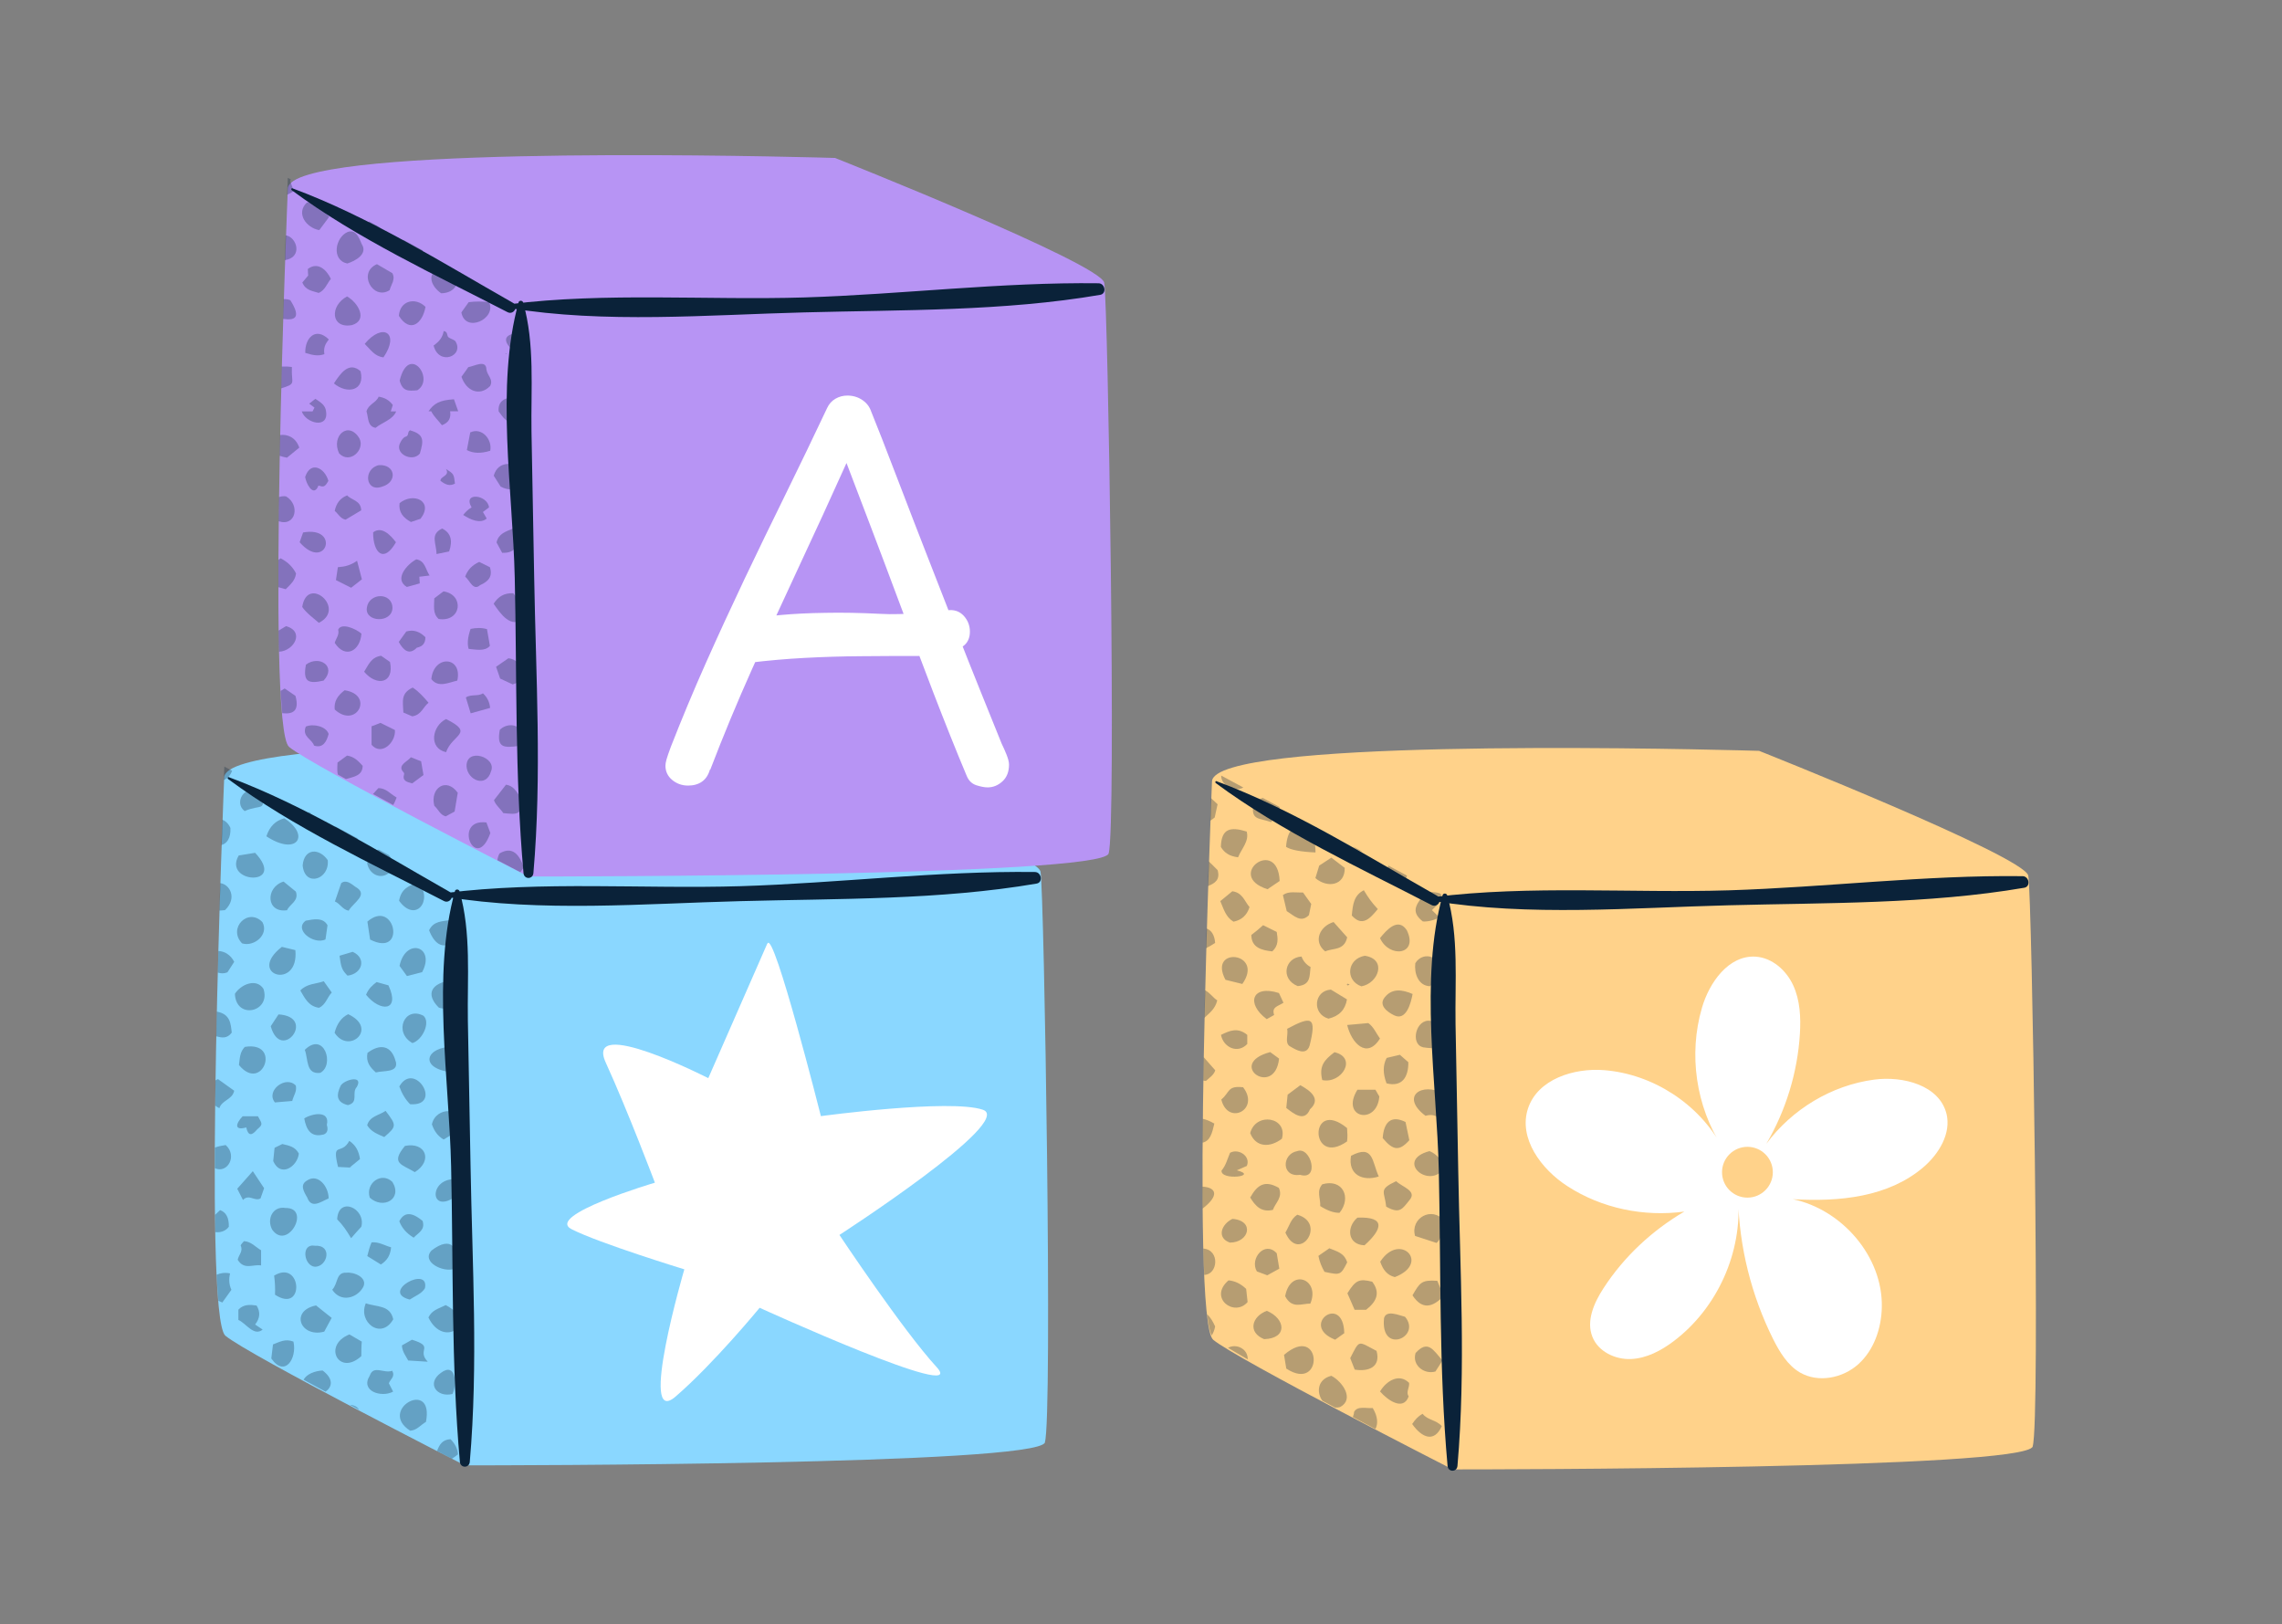 <svg width="170" height="121" viewBox="0 0 170 121" fill="none" xmlns="http://www.w3.org/2000/svg">
<rect x="0" y="0" width="170" height="121" fill="#808080" stroke="none"/>
<g clip-path="url(#clip0_7621_4604)">
<path d="M77.847 107.447C77.286 109.138 37.29 109.155 34.754 109.155H34.628C34.628 109.155 18.536 100.95 16.794 99.501C15.053 98.053 16.702 57.907 16.702 57.907C16.719 57.505 17.272 57.153 18.251 56.869C25.703 54.658 57.46 55.63 57.46 55.63C57.46 55.63 77.219 63.475 77.512 64.923C77.796 66.38 78.424 105.697 77.838 107.439L77.847 107.447Z" fill="#8AD7FF"/>
<g opacity="0.3">
<path d="M34.738 80.889C34.738 81.266 34.746 81.651 34.754 82.036C34.545 81.727 34.495 81.308 34.738 80.889ZM30.56 106.576C31.07 106.534 31.33 106.149 31.732 105.915C32.368 102.633 28.098 105.01 30.56 106.576ZM34.83 96.755C34.83 96.177 34.83 95.591 34.83 95.005C34.419 95.474 34.369 96.269 34.83 96.755ZM19.625 73.655C19.089 72.835 17.942 73.329 17.499 74.032C17.582 76 20.211 75.38 19.625 73.655ZM33.532 73.044C32.184 73.237 31.648 74.032 32.695 75.062C34.143 75.514 34.947 73.773 33.532 73.044ZM26.03 99.401C24.004 100.205 25.252 102.549 26.918 101.017C26.918 100.715 26.918 100.246 26.951 99.937C26.625 99.744 26.348 99.585 26.03 99.401ZM33.8 77.959C31.657 77.976 31.213 79.583 33.607 79.868C34.227 79.315 34.763 78.478 33.8 77.959ZM21.266 89.982C20.312 89.823 19.851 90.827 20.278 91.598C21.425 93.205 23.209 89.957 21.266 89.982ZM32.176 83.753C32.352 84.272 32.628 84.632 33.046 84.883C33.549 84.598 33.925 84.339 34.378 83.954C34.545 82.421 32.46 82.396 32.176 83.753ZM33.206 97.216C32.636 97.5 32.176 97.592 31.916 98.137C33.063 100.523 35.692 98.513 33.206 97.216ZM24.155 99.192C24.347 98.832 24.515 98.522 24.707 98.17C24.305 97.852 23.929 97.542 23.544 97.241C21.559 97.651 22.405 99.677 24.155 99.192ZM18.235 77.984C17.85 78.386 17.867 78.863 17.8 79.332C19.55 81.467 21.015 77.523 18.235 77.984ZM25.804 94.804C25.017 94.754 25.193 95.625 24.749 96.069C25.377 97.048 26.6 96.713 27.06 95.868C27.403 95.164 26.382 94.737 25.796 94.804H25.804ZM27.37 68.649C27.428 69.059 27.504 69.511 27.571 69.988C30.317 71.378 29.438 66.865 27.37 68.649ZM18.035 70.273C18.939 70.549 20.052 69.612 19.55 68.691C18.495 67.577 16.938 69.143 18.035 70.273ZM21.174 60.954C20.513 61.139 20.094 61.557 19.843 62.294C22.137 63.809 23.15 62.202 21.174 60.954ZM16.402 65.794C16.385 66.447 16.36 67.133 16.343 67.828C16.46 67.828 16.594 67.811 16.762 67.795C17.7 66.899 17.113 65.861 16.402 65.785V65.794ZM17.139 94.855C16.737 94.779 16.419 94.829 16.142 94.955C16.176 95.683 16.218 96.328 16.268 96.897C16.368 96.939 16.46 96.973 16.561 97.023C16.804 96.688 17.03 96.378 17.239 96.077C17.066 95.709 17.033 95.301 17.139 94.855ZM22.003 70.775C21.718 70.708 21.4 70.633 20.998 70.532C18.311 72.617 22.296 73.814 22.003 70.775ZM16.712 57.103C16.712 57.103 16.695 57.455 16.67 58.099C16.929 58.007 17.155 57.781 17.289 57.413L16.712 57.103ZM29.48 79.081C29.178 77.867 28.324 77.716 27.378 78.428C27.244 79.089 27.554 79.491 27.998 79.885C28.576 79.734 29.689 79.918 29.488 79.081H29.48ZM29.764 71.947C29.924 72.174 30.099 72.408 30.317 72.709C30.744 72.6 31.087 72.508 31.447 72.416C32.477 70.499 30.225 69.787 29.764 71.947ZM33.884 94.503C34.285 92.929 33.616 92.016 32.151 93.147C31.338 94.009 33.08 94.838 33.884 94.503ZM25.938 75.548C25.441 75.788 25.104 76.248 24.925 76.929C25.988 78.587 28.215 76.603 25.938 75.548ZM17.172 61.691C17.03 61.356 16.804 61.155 16.561 61.063C16.544 61.641 16.519 62.269 16.494 62.947C16.904 62.847 17.206 62.411 17.164 61.691H17.172ZM29.237 88.048C28.442 87.252 27.202 88.123 27.546 89.212C28.542 90.116 30.007 89.32 29.237 88.048ZM30.903 87.311C32.259 86.474 31.724 85.042 30.166 85.36C29.078 86.675 29.924 86.725 30.903 87.311ZM33.532 68.531C32.979 68.649 32.318 68.573 31.966 69.293C32.385 70.39 33.105 70.859 34.009 69.913C34.294 69.586 33.942 68.498 33.532 68.523V68.531ZM24.029 102.088C23.46 102.122 22.857 102.34 22.614 102.775C23.15 103.068 23.694 103.361 24.247 103.662C24.733 103.344 24.892 102.725 24.021 102.08L24.029 102.088ZM22.037 66.413C21.752 66.179 21.467 65.953 21.124 65.668C19.759 66.087 19.809 68.029 21.384 67.803C21.576 67.343 22.296 67.117 22.037 66.405V66.413ZM24.414 64.069C23.77 63.148 22.656 63.19 22.547 64.462C22.698 66.12 24.573 65.517 24.414 64.069ZM19.006 63.525C18.596 63.592 18.235 63.65 17.783 63.726C16.569 65.81 21.417 66.095 19.006 63.525ZM26.65 62.453L24.975 61.557C24.959 63.659 26.148 63.223 26.65 62.453ZM31.548 75.665C30.133 74.92 29.296 76.904 30.727 77.699C31.489 77.457 32.084 76.15 31.548 75.665ZM26.064 104.642C26.29 104.768 26.524 104.885 26.75 105.01C26.633 104.809 26.399 104.667 26.064 104.642ZM29.748 80.931C29.937 81.461 30.205 81.902 30.551 82.254C33.038 82.43 30.886 78.955 29.748 80.931ZM26.918 91.38C27.269 89.999 25.201 89.078 25.118 90.827C25.553 91.271 25.796 91.631 26.156 92.234C26.457 91.882 26.641 91.681 26.918 91.38ZM27.353 64.303C27.495 65.141 28.4 65.584 29.061 64.956C29.237 64.27 29.229 63.943 28.952 63.684L28.207 63.282C27.696 63.416 27.512 63.86 27.353 64.303ZM27.253 97.082C26.641 98.472 28.4 99.853 29.296 98.271C29.053 97.182 28.048 97.375 27.253 97.082ZM24.121 73.094C23.527 73.304 22.865 73.262 22.372 73.781C22.715 74.367 22.999 74.97 23.77 75.07C24.264 74.844 24.364 74.308 24.716 73.932C24.515 73.647 24.322 73.388 24.121 73.094ZM22.882 89.186C23.192 90.091 23.904 89.513 24.481 89.27C24.49 88.416 23.711 87.386 22.882 87.93C22.338 88.24 22.598 88.709 22.882 89.195V89.186ZM20.421 95.022C20.488 95.516 20.504 95.926 20.488 96.445C22.723 97.902 22.489 93.766 20.421 95.022ZM29.22 102.105C28.617 102.348 27.822 101.645 27.546 102.474C26.817 103.629 28.416 104.131 29.287 103.662C29.153 103.395 29.053 103.202 28.969 103.043C29.078 102.725 29.455 102.566 29.22 102.105ZM23.192 60.586L22.966 60.469C22.966 60.469 22.983 60.544 22.999 60.578C23.075 60.578 23.125 60.578 23.192 60.586ZM21.032 85.218C20.848 85.31 20.638 85.41 20.454 85.502C20.421 85.862 20.387 86.181 20.354 86.49C20.915 87.755 22.162 86.884 22.263 85.93C21.978 85.394 21.501 85.335 21.032 85.218ZM17.264 76.921C17.189 76.259 17.164 75.539 16.151 75.355C16.134 75.966 16.126 76.577 16.109 77.197C16.527 77.306 16.921 77.381 17.264 76.921ZM34.788 86.599C34.788 86.599 34.788 86.599 34.796 86.599C34.796 86.231 34.796 85.862 34.796 85.494C34.528 85.737 34.579 85.904 34.796 86.591L34.788 86.599ZM16.946 72.425C17.113 72.165 17.264 71.922 17.448 71.646C17.18 71.119 16.712 70.851 16.268 70.842C16.251 71.37 16.243 71.906 16.226 72.45C16.452 72.517 16.686 72.534 16.954 72.425H16.946ZM29.731 67.1C30.97 68.799 32.301 67.041 31.163 65.727C30.509 65.953 29.882 66.179 29.731 67.1ZM16.234 80.387C16.159 80.412 16.109 80.454 16.05 80.479C16.042 81.107 16.034 81.735 16.025 82.355C16.126 82.43 16.226 82.488 16.343 82.547C16.527 81.944 17.306 81.927 17.448 81.249C17.063 80.973 16.67 80.697 16.234 80.379V80.387ZM20.747 75.564C20.538 75.882 20.362 76.15 20.169 76.444C20.94 79.198 23.636 75.732 20.747 75.564ZM22.706 78.202C22.974 78.913 22.773 80.044 23.853 79.918C24.95 79.349 24.155 76.787 22.706 78.202ZM26.466 66.053C26.164 65.827 25.779 65.501 25.419 65.785C25.268 66.229 25.118 66.664 24.95 67.15C25.327 67.301 25.511 67.753 25.972 67.837C26.323 67.217 27.52 66.639 26.466 66.053ZM28.927 73.396C28.626 73.312 28.341 73.228 28.056 73.153C27.755 73.388 27.47 73.614 27.269 74.099C28.324 75.405 29.848 75.347 28.936 73.396H28.927ZM20.337 100.146C20.295 100.506 20.253 100.866 20.211 101.193C21.216 102.641 22.145 101.184 21.861 99.937C21.25 99.694 20.814 99.97 20.337 100.146ZM18.838 87.236C18.386 87.746 18.043 88.14 17.674 88.55C17.8 88.801 17.917 89.027 18.102 89.387C18.545 88.91 18.972 89.521 19.408 89.27C19.491 89.036 19.575 88.793 19.675 88.508C19.424 88.132 19.173 87.755 18.83 87.236H18.838ZM34.821 91.455C34.821 91.07 34.821 90.685 34.821 90.3C34.57 90.434 34.403 90.702 34.436 91.137C34.562 91.263 34.696 91.363 34.83 91.455H34.821ZM19.45 94.26V93.13C19.031 92.895 18.738 92.493 18.177 92.452C18.102 92.552 17.901 92.728 17.934 92.795C18.127 93.205 17.775 93.481 17.708 93.841C18.194 94.629 18.855 94.16 19.441 94.26H19.45ZM16.82 85.293C16.527 85.335 16.243 85.394 16 85.486C16 86.005 16 86.516 16 87.018C16.954 87.453 17.7 86.089 16.82 85.302V85.293ZM34.796 105.437C34.796 105.37 34.796 105.295 34.796 105.22C34.771 105.253 34.746 105.295 34.721 105.329C34.746 105.37 34.771 105.396 34.796 105.437ZM24.247 69.98C24.297 69.603 24.347 69.251 24.398 68.925C24.071 68.305 23.326 68.481 22.773 68.582C21.861 69.251 23.368 70.398 24.247 69.98ZM25.193 86.926C25.503 86.943 25.771 86.951 26.03 86.968L26.014 86.993C26.014 86.993 26.047 86.976 26.064 86.976C26.064 86.976 26.047 86.976 26.039 86.976C26.306 86.758 26.566 86.541 26.817 86.34C26.733 85.754 26.508 85.31 26.022 84.983C25.411 86.114 24.699 84.942 25.185 86.934L25.193 86.926ZM28.626 84.699C29.555 83.895 29.555 83.836 28.726 82.748C28.215 83.1 27.546 83.141 27.353 83.82C27.663 84.33 28.165 84.489 28.626 84.699ZM19.567 99.041C19.357 98.898 19.181 98.781 19.006 98.664C19.374 98.195 19.41 97.724 19.115 97.249C18.637 97.182 18.143 97.14 17.758 97.559V98.321C18.344 98.58 18.914 99.577 19.567 99.041ZM32.846 102.264C31.749 103.051 32.544 104.123 33.708 103.838C34.076 103.043 33.934 101.444 32.846 102.264ZM21.769 82.011C21.878 81.576 22.129 81.316 22.037 80.864C21.308 80.077 19.768 81.241 20.479 82.12C20.873 82.087 21.317 82.053 21.769 82.011ZM19.307 58.953C18.269 58.392 17.373 59.774 18.227 60.419C19.408 59.874 19.952 60.511 19.307 58.953ZM24.071 84.523C24.423 84.414 24.448 84.121 24.347 83.794C24.599 82.723 23.326 82.907 22.665 83.309C22.807 84.096 23.133 84.749 24.071 84.515V84.523ZM25.294 71.194C25.411 72.081 25.478 72.257 25.888 72.676C26.985 72.55 27.336 71.378 26.273 70.901C25.921 71.001 25.645 71.094 25.294 71.194ZM17.047 91.388C17.063 90.713 16.846 90.297 16.393 90.141C16.268 90.258 16.142 90.384 16.017 90.501C16.017 90.945 16.034 91.372 16.042 91.782C16.41 91.832 16.829 91.698 17.047 91.38V91.388ZM30.819 92.192C31.146 91.841 31.698 91.623 31.481 90.945C30.878 90.442 30.183 90.116 29.748 90.97C29.932 91.466 30.286 91.874 30.811 92.192H30.819ZM30.694 99.794C30.434 99.945 30.191 100.079 29.94 100.221C29.965 100.69 30.225 100.992 30.409 101.343C30.811 101.368 31.196 101.393 31.866 101.435C31.003 100.523 32.419 100.33 30.685 99.794H30.694ZM23.46 94.361C24.406 94.361 24.791 92.72 23.46 92.795C22.388 92.611 22.639 94.302 23.46 94.361ZM34.118 108.326C34.09 107.93 33.906 107.556 33.566 107.204C32.946 107.237 32.728 107.623 32.561 108.083C32.988 108.309 33.356 108.502 33.666 108.661C33.817 108.569 33.967 108.452 34.118 108.334V108.326ZM26.583 80.965C27.093 80.06 25.695 80.404 25.386 80.856C25.042 81.576 25.042 82.103 25.921 82.321C26.759 82.103 26.164 81.417 26.583 80.965ZM29.128 92.912C28.609 92.761 28.215 92.493 27.68 92.544C27.537 92.879 27.454 93.197 27.361 93.565C27.73 93.8 28.056 94.001 28.375 94.193C28.852 93.883 29.078 93.507 29.136 92.912H29.128ZM33.85 89.195C33.733 88.642 33.791 88.399 33.967 87.838C31.983 87.721 31.958 90.417 33.85 89.195ZM30.526 96.805C30.945 96.521 31.405 96.378 31.657 95.96C32.017 94.218 28.282 96.236 30.526 96.805ZM18.344 83.979C18.495 84.674 18.788 84.573 19.148 84.138C19.567 83.769 19.575 83.769 19.215 83.15H18.076C17.541 83.711 17.44 84.247 18.353 83.979H18.344ZM26.164 86.934C26.164 86.934 26.106 86.959 26.072 86.968C26.106 86.976 26.139 86.984 26.164 86.934Z" fill="#0A2239"/>
</g>
<path d="M16.996 58.033C21.852 61.633 27.713 64.346 33.071 67.117C33.523 67.351 33.925 66.682 33.473 66.422C28.198 63.425 22.739 60.009 17.046 57.891C16.962 57.857 16.929 57.983 16.988 58.025L16.996 58.033Z" fill="#0A2239"/>
<path d="M33.189 66.798C40.314 67.97 47.991 67.309 55.183 67.125C62.442 66.932 70.053 67.049 77.22 65.819C77.722 65.735 77.588 64.965 77.102 64.956C69.835 64.864 62.459 65.785 55.183 66.011C47.949 66.229 40.406 65.618 33.231 66.514C33.08 66.53 33.005 66.773 33.189 66.807V66.798Z" fill="#0A2239"/>
<path d="M33.892 66.389C32.158 72.593 33.465 80.471 33.607 86.893C33.774 94.202 33.607 101.612 34.26 108.896C34.302 109.373 34.955 109.373 34.997 108.896C35.633 101.612 35.181 94.194 35.055 86.893C34.997 83.259 34.913 79.634 34.854 76C34.804 72.802 35.114 69.487 34.235 66.389C34.184 66.221 33.933 66.213 33.883 66.389H33.892Z" fill="#0A2239"/>
<path d="M57.159 70.29C56.95 70.759 52.764 80.312 52.764 80.312C52.764 80.312 43.487 75.573 45.128 79.156C46.761 82.731 48.787 88.098 48.787 88.098C48.787 88.098 40.548 90.534 42.583 91.564C44.609 92.602 50.98 94.553 50.98 94.553C50.98 94.553 47.489 106.484 50.327 104.031C53.166 101.586 56.59 97.417 56.59 97.417C56.59 97.417 72.28 104.567 69.777 101.837C67.273 99.116 62.535 91.991 62.535 91.991C62.535 91.991 75.679 83.493 73.218 82.664C70.756 81.835 61.153 83.141 61.153 83.141C61.153 83.141 57.645 69.243 57.176 70.281L57.159 70.29Z" fill="white"/>
<path d="M82.587 63.583C82.026 65.274 42.03 65.291 39.493 65.291H39.368C39.368 65.291 23.276 57.086 21.535 55.638C19.793 54.189 21.442 14.043 21.442 14.043C21.459 13.641 22.012 13.29 22.991 13.005C30.451 10.803 62.208 11.766 62.208 11.766C62.208 11.766 81.967 19.611 82.26 21.059C82.545 22.516 83.173 61.833 82.587 63.575V63.583Z" fill="#B794F4"/>
<g opacity="0.3">
<path d="M37.149 30.646C37.459 31.065 37.685 31.442 38.246 31.517C38.43 31.199 38.59 30.922 38.757 30.646H38.958C39.083 29.34 36.999 29.273 37.149 30.646Z" fill="#0A2239"/>
<path d="M26.951 18.188C26.759 17.736 26.524 17.049 25.888 17.284C24.976 17.686 24.666 19.377 25.871 19.628C26.483 19.436 27.42 18.916 26.951 18.188Z" fill="#0A2239"/>
<path d="M36.504 28.77C36.789 28.268 36.295 27.975 36.236 27.523C36.219 26.744 35.315 27.288 34.888 27.347C34.712 27.607 34.536 27.841 34.377 28.067C34.754 29.164 35.751 29.524 36.496 28.77H36.504Z" fill="#0A2239"/>
<path d="M26.223 24.216C27.429 23.848 26.692 22.558 25.855 22.081C24.549 22.776 24.632 24.509 26.223 24.216Z" fill="#0A2239"/>
<path d="M23.786 17.141C24.021 16.823 24.255 16.513 24.523 16.153C24.197 15.81 24.029 15.441 23.962 14.956C23.544 15.006 23.192 15.04 22.865 15.082C22.003 15.894 22.84 16.982 23.786 17.141Z" fill="#0A2239"/>
<path d="M29.028 21.604C29.137 21.185 29.48 20.825 29.229 20.348C28.877 20.139 28.509 19.921 28.082 19.678C26.608 20.306 27.797 22.416 29.028 21.612V21.604Z" fill="#0A2239"/>
<path d="M32.637 20.029C31.732 20.49 32.201 21.394 32.863 21.846C34.705 21.821 34.311 19.376 32.637 20.029Z" fill="#0A2239"/>
<path d="M28.317 16.94L27.48 16.488C27.48 16.58 27.471 16.663 27.463 16.73C27.756 16.806 28.032 16.873 28.317 16.94Z" fill="#0A2239"/>
<path d="M21.442 13.239C21.442 13.239 21.425 13.691 21.392 14.504C21.534 14.445 21.693 14.353 21.886 14.236C21.794 13.993 21.701 13.725 21.609 13.465C21.626 13.432 21.651 13.399 21.676 13.373L21.442 13.248V13.239Z" fill="#0A2239"/>
<path d="M21.284 17.526C21.267 18.096 21.242 18.715 21.217 19.377C22.573 19.184 22.129 17.66 21.284 17.526Z" fill="#0A2239"/>
<path d="M22.933 20.038C22.933 20.197 22.95 20.389 22.958 20.523C22.791 20.724 22.648 20.9 22.523 21.043C22.765 21.645 23.293 21.67 23.745 21.821C24.222 21.612 24.348 21.135 24.649 20.774C24.323 20.08 23.67 19.485 22.941 20.029L22.933 20.038Z" fill="#0A2239"/>
<path d="M31.088 29.072C32.444 28.226 30.452 25.563 29.773 28.351C29.991 29.189 30.452 29.122 31.088 29.072Z" fill="#0A2239"/>
<path d="M36.438 22.508C35.953 22.449 35.442 22.441 34.915 22.508C34.73 22.759 34.563 23.002 34.37 23.27C34.655 24.844 37.008 23.756 36.438 22.516V22.508Z" fill="#0A2239"/>
<path d="M29.715 23.529C30.552 24.843 31.473 24.107 31.699 22.859C30.954 22.114 29.79 22.382 29.715 23.529Z" fill="#0A2239"/>
<path d="M29.756 18.489C30.225 19.047 30.791 19.262 31.456 19.134C31.439 18.958 31.456 18.799 31.506 18.656L30.032 17.861C30.015 17.936 29.999 18.003 30.007 18.104C30.015 18.229 29.84 18.363 29.756 18.489Z" fill="#0A2239"/>
<path d="M26.859 27.649C25.988 26.887 25.352 27.833 24.875 28.561C25.863 29.39 27.219 29.114 26.859 27.649Z" fill="#0A2239"/>
<path d="M28.567 26.619C29.815 24.81 28.517 23.99 27.169 25.614C27.604 26.041 27.914 26.552 28.567 26.619Z" fill="#0A2239"/>
<path d="M21.745 27.339C21.443 27.297 21.209 27.297 20.991 27.305C20.974 27.841 20.966 28.386 20.949 28.93C22.121 28.553 21.686 28.62 21.745 27.331V27.339Z" fill="#0A2239"/>
<path d="M21.618 22.358C21.45 22.291 21.283 22.274 21.132 22.282C21.115 22.759 21.099 23.253 21.09 23.756C22.028 23.89 22.43 23.63 21.626 22.358H21.618Z" fill="#0A2239"/>
<path d="M22.74 26.284C23.226 26.434 23.653 26.56 24.164 26.384C24.097 25.924 24.206 25.648 24.498 25.288C23.519 24.325 22.715 25.162 22.74 26.284Z" fill="#0A2239"/>
<path d="M33.055 24.659C32.963 25.153 32.72 25.438 32.302 25.739C32.687 27.28 34.629 26.526 33.918 25.405C33.775 25.279 33.558 25.237 33.407 25.12C33.273 25.011 33.382 24.701 33.055 24.659Z" fill="#0A2239"/>
<path d="M38.632 26.317C39.126 25.681 39.134 24.777 38.146 24.886C37.167 25.154 38.004 26.066 38.632 26.317Z" fill="#0A2239"/>
<path d="M37.711 26.376L37.728 26.309L37.644 26.334L37.711 26.376Z" fill="#0A2239"/>
<path d="M29.111 30.646C29.161 30.487 29.212 30.328 29.262 30.169C29.002 29.817 28.684 29.624 28.207 29.549C28.031 30.001 27.437 30.11 27.303 30.646C27.453 31.098 27.361 31.768 27.981 31.868C28.45 31.475 29.27 31.265 29.513 30.646H29.111Z" fill="#0A2239"/>
<path d="M22.481 30.646C22.766 31.525 24.491 31.985 24.29 30.646C24.24 30.16 23.871 29.968 23.494 29.708C23.327 29.842 23.185 29.951 23.034 30.068C23.21 30.194 23.319 30.277 23.427 30.361C23.369 30.478 23.327 30.562 23.285 30.646H22.481Z" fill="#0A2239"/>
<path d="M32.922 31.676C33.466 31.467 33.6 31.115 33.533 30.638H34.136C34.027 30.337 33.926 30.035 33.818 29.742C32.746 29.809 32.319 30.052 31.925 30.638H32.126C32.327 31.048 32.67 31.333 32.922 31.676Z" fill="#0A2239"/>
<path d="M37.284 36.239C38.355 36.825 39.293 36.147 39.1 35.016C38.339 34.422 37.108 34.263 36.781 35.435C36.949 35.694 37.116 35.962 37.292 36.239H37.284Z" fill="#0A2239"/>
<path d="M39.084 59.724C38.548 59.271 38.456 58.568 37.694 58.451C37.376 58.861 37.083 59.246 36.798 59.606C36.923 59.983 37.283 60.243 37.493 60.569C38.64 60.686 38.673 60.67 39.084 59.715V59.724Z" fill="#0A2239"/>
<path d="M32.351 60.017C32.686 60.335 32.778 60.695 33.205 60.812C33.389 60.712 33.615 60.594 33.867 60.452C33.95 59.941 34.017 59.531 34.101 59.054C33.239 57.857 32.025 58.719 32.351 60.008V60.017Z" fill="#0A2239"/>
<path d="M39.018 64.605C38.708 63.726 38.222 62.981 37.209 63.575C37.125 63.734 37.075 63.91 37.05 64.077C37.77 64.454 38.356 64.764 38.766 64.973C38.85 64.856 38.934 64.739 39.026 64.605H39.018Z" fill="#0A2239"/>
<path d="M20.898 41.589C20.831 41.63 20.79 41.664 20.739 41.706C20.739 42.392 20.739 43.071 20.739 43.74C20.915 43.791 21.099 43.841 21.284 43.891C21.652 43.531 21.995 43.221 22.054 42.719C21.811 42.233 21.442 41.865 20.907 41.589H20.898Z" fill="#0A2239"/>
<path d="M33.23 53.561C32.184 54.08 31.907 55.73 33.23 56.031C33.699 54.683 35.391 54.641 33.23 53.561Z" fill="#0A2239"/>
<path d="M22.514 45.214C22.833 45.675 23.301 46.001 23.753 46.395C25.847 45.34 22.891 42.786 22.514 45.214Z" fill="#0A2239"/>
<path d="M38.967 46.084C38.515 45.431 38.741 44.753 38.238 44.192C37.569 44.159 37.117 44.435 36.773 44.971C37.267 45.699 38.071 46.863 38.967 46.076V46.084Z" fill="#0A2239"/>
<path d="M32.687 46.11C34.37 46.361 34.629 44.301 33.038 44.05C32.796 44.234 32.569 44.41 32.352 44.569C32.352 45.147 32.218 45.691 32.678 46.11H32.687Z" fill="#0A2239"/>
<path d="M20.865 32.396C20.857 32.915 20.849 33.434 20.832 33.953C20.991 34.004 21.167 34.054 21.376 34.096C21.677 33.844 21.954 33.618 22.297 33.342C22.021 32.555 21.401 32.337 20.865 32.404V32.396Z" fill="#0A2239"/>
<path d="M39.418 33.184C39.418 33.184 39.418 33.133 39.418 33.108C39.418 33.116 39.401 33.124 39.401 33.133C39.401 33.15 39.418 33.167 39.418 33.184Z" fill="#0A2239"/>
<path d="M34.755 57.086C34.822 58.116 36.22 58.719 36.58 57.455C37.032 56.4 34.721 55.646 34.755 57.086Z" fill="#0A2239"/>
<path d="M31.933 52.356C31.556 51.92 31.213 51.519 30.744 51.217C29.84 51.644 30.015 52.23 30.049 53.076C30.317 53.193 30.551 53.293 30.71 53.36C31.397 53.26 31.514 52.666 31.924 52.347L31.933 52.356Z" fill="#0A2239"/>
<path d="M22.012 51.837C21.769 51.669 21.493 51.485 21.208 51.284C21.108 51.343 21.008 51.41 20.907 51.468C20.941 52.079 20.982 52.632 21.024 53.126C21.786 53.21 22.33 53 22.012 51.837Z" fill="#0A2239"/>
<path d="M21.317 36.975C21.116 36.942 20.94 36.975 20.781 37.026C20.781 37.628 20.764 38.231 20.756 38.826C22.028 39.261 22.388 37.612 21.308 36.975H21.317Z" fill="#0A2239"/>
<path d="M26.783 32.672C25.988 31.307 24.64 32.446 25.26 33.769C26.047 34.606 27.202 33.517 26.783 32.672Z" fill="#0A2239"/>
<path d="M39.493 38.307C39.493 38.215 39.493 38.132 39.493 38.039C39.468 38.106 39.443 38.173 39.401 38.232C39.435 38.257 39.46 38.274 39.493 38.299V38.307Z" fill="#0A2239"/>
<path d="M24.933 52.85C26.558 54.34 27.906 51.745 25.67 51.418C25.143 51.82 24.875 52.247 24.933 52.85Z" fill="#0A2239"/>
<path d="M38.195 50.983C39.443 50.648 39.016 49.183 37.877 49.032C37.618 49.208 37.308 49.425 36.956 49.668C37.09 50.045 37.174 50.296 37.258 50.547C37.593 50.706 37.911 50.857 38.195 50.983Z" fill="#0A2239"/>
<path d="M25.193 46.905C25.294 47.29 25.026 47.566 24.934 47.885C25.729 49.115 26.834 48.479 26.926 47.198C26.474 46.813 25.419 46.369 25.193 46.905Z" fill="#0A2239"/>
<path d="M34.068 50.698C34.47 48.865 32.301 48.764 32.134 50.589C32.653 51.251 33.398 50.849 34.068 50.698Z" fill="#0A2239"/>
<path d="M29.547 59.406C29.053 59.129 28.768 58.702 28.182 58.711C28.056 58.853 27.922 58.995 27.788 59.146C28.282 59.414 28.785 59.69 29.295 59.967C29.387 59.808 29.471 59.615 29.547 59.406Z" fill="#0A2239"/>
<path d="M30.61 38.885C30.878 38.792 31.13 38.709 31.33 38.642C32.327 37.344 30.82 36.632 29.765 37.478C29.681 38.165 30.049 38.575 30.602 38.876L30.61 38.885Z" fill="#0A2239"/>
<path d="M27.68 54.105V55.478C28.408 56.333 29.488 55.319 29.421 54.382C29.053 54.197 28.701 54.022 28.341 53.846C28.115 53.938 27.906 54.022 27.671 54.105H27.68Z" fill="#0A2239"/>
<path d="M27.018 57.045C26.708 56.71 26.407 56.366 25.854 56.283C25.628 56.45 25.369 56.634 25.143 56.802C25.118 57.296 25.118 57.488 25.168 57.698C25.36 57.806 25.561 57.924 25.771 58.033C26.365 57.857 27.01 57.79 27.018 57.036V57.045Z" fill="#0A2239"/>
<path d="M31.012 41.664C30.342 42.024 29.32 43.13 30.308 43.724C30.61 43.64 30.945 43.548 31.271 43.456C31.254 43.255 31.246 43.104 31.238 42.962C31.464 42.937 31.648 42.912 32 42.87C31.673 42.359 31.673 41.782 31.02 41.664H31.012Z" fill="#0A2239"/>
<path d="M29.237 45.281C29.22 44.108 27.487 44.125 27.328 45.272C27.169 46.361 29.212 46.444 29.237 45.281Z" fill="#0A2239"/>
<path d="M39.568 48.003C39.568 47.701 39.568 47.391 39.568 47.09C39.476 47.266 39.401 47.492 39.384 47.776C39.442 47.869 39.509 47.927 39.576 47.994L39.568 48.003Z" fill="#0A2239"/>
<path d="M29.052 49.308C28.835 49.157 28.6 48.99 28.391 48.848C27.637 48.956 27.445 49.543 27.127 50.036C28.048 51.15 29.396 50.924 29.052 49.308Z" fill="#0A2239"/>
<path d="M31.279 33.786C31.572 32.798 31.606 32.354 30.543 32.053C30.325 32.178 30.492 32.455 30.216 32.53C30.057 32.572 29.915 32.781 29.831 32.949C29.337 33.786 30.718 34.472 31.279 33.786Z" fill="#0A2239"/>
<path d="M39.56 57.79C39.56 57.589 39.56 57.388 39.56 57.178C39.477 57.329 39.41 57.488 39.393 57.656C39.452 57.698 39.502 57.748 39.552 57.79H39.56Z" fill="#0A2239"/>
<path d="M26.6 41.773C26.106 42.108 25.73 42.208 25.169 42.25C25.119 42.593 25.077 42.886 25.026 43.213C25.403 43.397 25.746 43.573 26.157 43.782C26.458 43.548 26.692 43.364 26.96 43.154C26.843 42.702 26.726 42.267 26.6 41.773Z" fill="#0A2239"/>
<path d="M35.76 43.59C36.379 43.313 36.722 42.953 36.496 42.25C36.203 42.108 35.944 41.974 35.701 41.857C35.176 42.091 34.827 42.457 34.654 42.953C35.014 43.263 35.257 44.042 35.76 43.59Z" fill="#0A2239"/>
<path d="M28.476 36.247C29.614 35.92 29.489 34.581 28.225 34.647C27.027 34.915 27.212 36.715 28.476 36.247Z" fill="#0A2239"/>
<path d="M21.3 46.646C21.074 46.78 20.906 46.88 20.756 46.973C20.756 47.517 20.772 48.044 20.789 48.547C21.903 48.488 22.732 47.04 21.3 46.638V46.646Z" fill="#0A2239"/>
<path d="M35.056 46.847C34.844 47.466 34.796 47.963 34.913 48.337C35.424 48.371 36.111 48.555 36.496 48.111C36.42 47.701 36.353 47.291 36.278 46.864C35.868 46.746 35.483 46.763 35.056 46.847Z" fill="#0A2239"/>
<path d="M35.031 32.211C34.939 32.697 34.864 33.116 34.78 33.526C35.254 33.777 35.835 33.794 36.521 33.576C36.689 32.747 35.902 31.801 35.031 32.211Z" fill="#0A2239"/>
<path d="M36.529 62.051C36.445 61.817 36.353 61.574 36.236 61.264C33.674 60.954 35.44 65.124 36.529 62.051Z" fill="#0A2239"/>
<path d="M30.703 58.359C30.97 58.158 31.255 57.949 31.548 57.731C31.489 57.379 31.431 57.061 31.372 56.71C31.163 56.626 30.92 56.534 30.61 56.408C30.343 56.735 29.689 56.961 29.966 57.413C30.033 57.48 30.125 57.597 30.108 57.656C29.941 58.191 30.334 58.25 30.719 58.359H30.703Z" fill="#0A2239"/>
<path d="M38.673 55.562C38.631 55.211 38.765 54.876 38.949 54.599C38.614 53.888 37.743 53.863 37.233 54.365C36.981 55.713 37.526 55.721 38.673 55.562Z" fill="#0A2239"/>
<path d="M25.746 38.709C26.122 38.483 26.483 38.265 26.91 38.014C26.876 37.26 26.198 37.277 25.863 36.9C25.31 37.118 25.059 37.503 24.934 38.056C25.201 38.273 25.352 38.633 25.746 38.709Z" fill="#0A2239"/>
<path d="M36.262 38.633C36.162 38.457 36.078 38.315 35.977 38.139C36.128 38.022 36.279 37.913 36.43 37.796C36.329 36.842 34.437 36.624 35.132 37.796C34.881 37.938 34.688 38.131 34.504 38.357C35.04 38.709 35.776 39.044 36.262 38.625V38.633Z" fill="#0A2239"/>
<path d="M24.106 50.698C25.102 49.635 23.779 48.772 22.791 49.509C22.54 50.824 23 50.949 24.106 50.698Z" fill="#0A2239"/>
<path d="M22.58 39.663C22.505 39.881 22.413 40.123 22.321 40.392C24.297 42.644 25.385 39.161 22.58 39.663Z" fill="#0A2239"/>
<path d="M31.063 48.245C31.49 48.153 31.691 47.91 31.691 47.466C31.289 47.065 30.828 46.872 30.267 47.039C30.1 47.274 29.949 47.492 29.706 47.818C30.05 48.438 30.485 48.839 31.063 48.237V48.245Z" fill="#0A2239"/>
<path d="M36.99 40.408C37.124 40.66 37.283 40.944 37.409 41.179C38.531 41.221 38.539 40.509 38.765 39.655C38.531 39.538 38.355 39.454 38.196 39.379C37.677 39.605 37.141 39.739 36.99 40.408Z" fill="#0A2239"/>
<path d="M23.393 55.538C24.063 55.764 24.339 55.228 24.481 54.675C24.314 54.114 23.343 53.88 22.782 54.123C22.472 54.868 23.259 55.069 23.393 55.538Z" fill="#0A2239"/>
<path d="M27.797 39.655C27.788 41.187 28.592 41.991 29.496 40.392C29.094 39.856 28.433 39.169 27.797 39.655Z" fill="#0A2239"/>
<path d="M32.52 41.271C32.871 41.204 33.181 41.137 33.458 41.078C33.748 40.252 33.575 39.683 32.938 39.37C32.017 39.805 32.511 40.475 32.52 41.262V41.271Z" fill="#0A2239"/>
<path d="M22.731 35.519C22.782 35.954 23.301 37.017 23.677 36.281C23.694 36.13 23.786 36.18 23.887 36.214C24.188 36.314 24.297 36.096 24.465 35.82C24.18 34.832 23.142 34.322 22.74 35.51L22.731 35.519Z" fill="#0A2239"/>
<path d="M36.512 52.733C36.473 52.297 36.294 51.934 35.976 51.644C35.616 51.895 35.105 51.686 34.704 51.954C34.821 52.347 34.93 52.691 35.064 53.135C35.591 52.992 36.052 52.858 36.512 52.733Z" fill="#0A2239"/>
<path d="M32.804 35.812C33.147 36.071 33.482 36.255 33.892 36.021C33.809 35.309 33.809 35.301 33.223 34.933C33.541 35.452 32.804 35.468 32.812 35.812H32.804Z" fill="#0A2239"/>
</g>
<path d="M21.735 14.169C26.591 17.77 32.452 20.482 37.81 23.253C38.262 23.488 38.664 22.818 38.212 22.558C32.937 19.561 27.487 16.137 21.785 14.027C21.701 13.993 21.668 14.119 21.727 14.161L21.735 14.169Z" fill="#0A2239"/>
<path d="M37.928 22.943C45.053 24.115 52.73 23.454 59.922 23.27C67.181 23.077 74.792 23.194 81.959 21.963C82.461 21.88 82.327 21.11 81.841 21.101C74.574 21.009 67.198 21.93 59.922 22.156C52.688 22.374 45.145 21.763 37.97 22.659C37.819 22.675 37.743 22.918 37.928 22.951V22.943Z" fill="#0A2239"/>
<path d="M38.631 22.533C36.898 28.737 38.204 36.615 38.347 43.037C38.514 50.346 38.347 57.756 39 65.04C39.041 65.517 39.694 65.517 39.736 65.04C40.373 57.756 39.921 50.338 39.795 43.037C39.736 39.404 39.653 35.778 39.594 32.145C39.544 28.946 39.854 25.631 38.974 22.533C38.924 22.366 38.673 22.357 38.623 22.533H38.631Z" fill="#0A2239"/>
<path d="M52.889 57.321C52.772 57.731 52.571 58.032 52.294 58.225C52.018 58.418 51.675 58.518 51.264 58.518C50.804 58.518 50.41 58.376 50.076 58.099C49.741 57.823 49.573 57.463 49.573 57.036C49.573 56.919 49.598 56.768 49.649 56.584C49.699 56.4 49.808 56.082 49.975 55.63C50.796 53.536 51.666 51.443 52.596 49.359C53.525 47.274 54.488 45.189 55.484 43.088C56.48 40.995 57.502 38.893 58.54 36.783C59.578 34.673 60.6 32.547 61.613 30.403C61.755 30.093 61.965 29.859 62.241 29.7C62.517 29.541 62.81 29.466 63.128 29.466C63.539 29.466 63.907 29.574 64.234 29.792C64.56 30.01 64.778 30.294 64.903 30.663C65.02 30.948 65.288 31.617 65.699 32.664C66.109 33.71 66.603 34.991 67.181 36.507C67.758 38.022 68.395 39.663 69.081 41.422C69.768 43.18 70.454 44.938 71.141 46.696C71.827 48.454 72.48 50.095 73.092 51.611C73.703 53.126 74.213 54.391 74.624 55.404C74.741 55.646 74.867 55.914 74.984 56.216C75.101 56.517 75.168 56.76 75.168 56.953C75.168 57.48 75.009 57.899 74.682 58.2C74.356 58.501 73.987 58.652 73.577 58.652C73.334 58.652 73.05 58.593 72.732 58.493C72.405 58.384 72.171 58.158 72.028 57.823C71.208 55.872 70.387 53.813 69.55 51.644C68.721 49.476 67.909 47.324 67.114 45.197C66.318 43.071 65.573 41.078 64.87 39.236C64.175 37.394 63.572 35.812 63.061 34.489C61.881 37.118 60.692 39.697 59.503 42.242C58.314 44.787 57.159 47.307 56.037 49.811C54.915 52.314 53.877 54.818 52.914 57.329L52.889 57.321ZM54.044 47.634C54.044 47.324 54.153 47.065 54.371 46.855C54.588 46.654 54.848 46.487 55.149 46.37C55.451 46.252 55.735 46.169 55.995 46.118C56.522 46.001 57.259 45.892 58.197 45.809C59.135 45.725 60.231 45.666 61.487 45.65C62.743 45.624 64.1 45.65 65.573 45.725C66.034 45.75 66.502 45.758 66.98 45.742C67.465 45.733 67.926 45.708 68.37 45.683C68.813 45.658 69.224 45.633 69.6 45.591C69.977 45.557 70.295 45.516 70.555 45.465C71.057 45.39 71.467 45.524 71.785 45.859C72.095 46.194 72.254 46.596 72.254 47.048C72.254 47.458 72.129 47.785 71.878 48.027C71.626 48.27 71.291 48.446 70.881 48.572C70.471 48.689 70.044 48.773 69.6 48.806C69.156 48.84 68.738 48.865 68.353 48.865C66.98 48.865 65.581 48.865 64.158 48.881C62.735 48.89 61.337 48.932 59.947 49.007C58.565 49.082 57.192 49.2 55.844 49.367C55.484 49.392 55.091 49.225 54.672 48.865C54.254 48.505 54.044 48.094 54.044 47.634Z" fill="white"/>
<path d="M151.433 107.748C150.872 109.439 110.877 109.456 108.34 109.456H108.214C108.214 109.456 92.122 101.251 90.381 99.802C88.639 98.354 90.289 58.208 90.289 58.208C90.305 57.806 90.858 57.454 91.838 57.17C99.289 54.959 131.046 55.931 131.046 55.931C131.046 55.931 150.805 63.776 151.098 65.224C151.383 66.681 152.011 105.998 151.425 107.74L151.433 107.748Z" fill="#FFD28A"/>
<g opacity="0.3">
<path d="M108.365 85.243C107.837 84.507 107.561 82.715 106.196 83.117C104.287 81.694 105.895 80.555 107.586 81.476V82.857C107.778 83.167 107.979 83.326 108.222 83.242C108.264 83.234 108.306 83.234 108.348 83.226C108.348 83.887 108.365 84.557 108.365 85.235V85.243ZM102.269 104.885C101.784 104.927 101.122 104.701 100.871 105.178C100.871 105.304 100.829 105.43 100.779 105.555C101.357 105.865 101.918 106.158 102.462 106.451C102.663 106.074 102.654 105.538 102.269 104.894V104.885ZM90.707 64.815C90.414 64.522 90.213 64.312 90.046 64.162C90.029 64.748 90.004 65.359 89.987 66.004C90.506 65.802 90.916 65.526 90.707 64.815ZM108.406 92.988C107.971 93.206 107.686 93.733 107.762 94.428C107.971 94.587 108.197 94.73 108.415 94.83C108.415 94.219 108.415 93.608 108.415 92.988H108.406ZM101.767 97.568C102.588 96.931 102.83 96.27 102.227 95.475C101.256 95.232 100.98 95.357 100.377 96.337C100.545 96.731 100.729 97.141 100.913 97.568H101.767ZM93.135 84.406C93.57 85.511 94.65 85.478 95.496 84.825C95.957 83.201 93.545 82.815 93.135 84.406ZM95.655 100.925C95.722 101.36 95.772 101.645 95.823 101.947C98.661 103.797 98.485 98.497 95.655 100.925ZM99.833 104.81C100.93 104.224 100 102.909 99.18 102.482C98.133 102.742 98.066 103.722 98.51 104.341C98.828 104.509 99.146 104.684 99.465 104.852C99.582 104.852 99.699 104.852 99.825 104.81H99.833ZM100.352 84.029C97.505 81.702 97.531 87.002 100.352 85.026C100.394 84.641 100.377 84.448 100.352 84.029ZM105.426 92.067C106.012 92.26 106.531 92.427 107.017 92.586C107.569 92.109 107.301 91.464 107.594 90.937C106.682 89.815 105.041 90.736 105.417 92.067H105.426ZM98.51 88.216C98.05 88.718 98.385 89.254 98.351 89.84C98.892 90.186 99.373 90.353 99.791 90.342C100.704 89.212 100.034 87.78 98.51 88.216ZM101.415 73.472C102.688 73.254 103.349 71.454 101.675 71.194C100.344 71.429 100.193 73.036 101.415 73.472ZM105.987 78.01C106.464 78.093 106.95 78.085 107.444 78.11C107.511 77.658 107.569 77.281 107.619 76.93C107.217 76.586 106.866 76.293 106.573 76.042C105.459 75.866 105.057 77.775 105.987 78.001V78.01ZM102.822 93.984C103.023 94.579 103.333 94.989 103.91 95.131C106.606 94.093 104.27 91.732 102.822 93.984ZM96.877 80.831C96.509 81.099 96.199 81.334 95.923 81.543C95.889 81.878 95.856 82.162 95.823 82.531C96.367 82.958 97.179 83.619 97.589 82.631C98.46 81.853 97.589 81.233 96.877 80.84V80.831ZM94.424 66.238C94.701 66.054 94.994 65.853 95.329 65.627C95.186 62.278 91.226 65.225 94.424 66.238ZM90.146 61.139C90.255 61.072 90.372 60.997 90.489 60.896C90.565 60.561 90.632 60.252 90.707 59.908C90.54 59.749 90.372 59.599 90.213 59.448C90.196 59.933 90.171 60.503 90.154 61.139H90.146ZM95.806 63.081C96.152 63.31 96.883 63.45 97.999 63.5C98.041 61.281 95.982 60.57 95.806 63.081ZM98.954 75.883C99.766 75.69 100.21 75.23 100.344 74.443C99.933 74.192 99.54 73.957 99.146 73.715C97.865 73.798 97.731 75.523 98.954 75.875V75.883ZM96.074 77.926C96.534 78.202 97.305 78.671 97.556 77.901C98.108 75.716 97.715 75.657 95.889 76.636C95.982 77.122 95.697 77.633 96.065 77.926H96.074ZM103.006 84.775C103.793 85.729 104.254 85.754 104.99 84.934C104.907 84.523 104.815 84.08 104.706 83.577C103.592 83.025 103.081 83.644 103.006 84.775ZM101.122 90.702C100.277 91.422 100.394 92.72 101.65 92.762C102.948 91.598 103.299 90.61 101.122 90.702ZM103.299 78.813C103.015 79.338 103.012 79.966 103.291 80.697C104.455 80.999 104.932 80.22 104.915 79.123C104.697 78.939 104.48 78.746 104.287 78.571C103.944 78.654 103.651 78.721 103.299 78.805V78.813ZM92.942 96.99C92.909 96.697 92.875 96.371 92.834 96.01C92.432 95.625 91.993 95.413 91.519 95.374C89.995 96.689 91.963 98.137 92.942 96.99ZM94.173 99.753C95.931 99.703 95.789 98.238 94.374 97.643C93.235 98.07 92.942 99.259 94.173 99.753ZM104.798 69.285C104.145 68.306 103.291 69.277 102.805 69.88C103.5 71.404 105.702 71.136 104.798 69.285ZM95.27 88.484C94.265 87.914 93.696 88.199 93.135 89.204C93.528 89.848 93.972 90.326 94.826 90.125C95.01 89.597 95.588 89.187 95.27 88.484ZM106.531 73.472C106.749 73.229 106.958 72.978 107.217 72.685C107.594 71.303 106.062 70.734 105.434 71.747C105.342 72.501 105.652 73.438 106.531 73.463V73.472ZM108.39 104.375C108.39 103.822 108.39 103.253 108.398 102.667C107.569 103.161 107.837 103.981 108.39 104.375ZM91.486 100.398C91.896 100.649 92.39 100.942 92.951 101.26C92.968 100.448 92.072 100.063 91.486 100.398ZM108.214 75.414C108.205 74.912 108.189 74.426 108.172 73.957C107.72 74.317 107.686 74.928 108.214 75.414ZM89.928 97.911C90.02 98.673 90.129 99.209 90.263 99.477C90.38 99.301 90.472 99.092 90.523 98.807C90.364 98.455 90.188 98.137 89.928 97.903V97.911ZM97.514 68.155C97.564 67.887 97.623 67.603 97.681 67.335C97.472 67.042 97.279 66.774 97.07 66.481C96.551 66.506 96.007 66.355 95.571 66.673C95.672 67.084 95.747 67.435 95.856 67.871C96.425 68.222 96.919 68.783 97.522 68.155H97.514ZM107.335 66.581C106.966 66.414 106.615 66.472 106.196 66.414C105.627 67.301 104.965 67.829 105.995 68.641C106.397 68.658 106.81 68.557 107.234 68.339C107.008 68.122 106.857 67.971 106.673 67.795C107.008 67.427 107.552 67.184 107.335 66.59V66.581ZM98.728 70.868C99.289 70.608 100.143 70.834 100.36 69.821C100.009 69.428 99.691 69.068 99.347 68.683C98.326 68.984 97.79 70.123 98.719 70.868H98.728ZM91.804 66.389C91.528 66.615 91.226 66.866 90.908 67.125C91.159 67.703 91.301 68.297 91.888 68.657C92.474 68.54 92.884 68.205 93.085 67.569C92.716 67.142 92.566 66.489 91.804 66.389ZM97.614 97.107C98.385 95.282 96.124 94.42 95.739 96.555C96.249 97.534 96.978 97.091 97.614 97.107ZM103.994 87.99C102.663 88.626 103.148 88.726 103.266 89.882C104.279 90.46 104.463 90.058 105.016 89.379C105.585 88.701 104.429 88.408 104.002 87.981L103.994 87.99ZM103.148 74.301C102.68 74.895 103.358 75.389 103.86 75.632C104.756 76.067 105.108 74.728 105.233 74.041C104.455 73.706 103.701 73.597 103.148 74.301ZM89.769 73.765C89.752 74.443 89.736 75.129 89.719 75.824C90.054 75.49 90.514 75.197 90.682 74.518C90.339 74.301 90.138 73.941 89.769 73.765ZM101.926 76.21C101.407 76.26 100.921 76.302 100.36 76.352C100.67 77.675 101.809 78.939 102.805 77.365C102.521 76.971 102.328 76.486 101.934 76.21H101.926ZM102.462 81.174H101.122C99.816 83.284 102.579 83.854 102.755 81.677C102.671 81.534 102.571 81.367 102.462 81.174ZM107.075 95.408C105.886 95.324 105.769 95.55 105.225 96.488C105.945 97.593 106.732 97.392 107.544 96.538C107.377 96.128 107.243 95.826 107.075 95.408ZM95.262 73.966C93.277 73.338 92.792 74.744 94.366 75.916C94.583 75.799 94.751 75.699 94.918 75.607C94.717 74.996 95.195 74.97 95.613 74.694C95.479 74.418 95.37 74.183 95.27 73.957L95.262 73.966ZM96.643 90.485C96.157 90.794 96.057 91.314 95.756 91.816C96.785 94.152 98.879 91.113 96.643 90.485ZM89.644 93.005C89.66 93.7 89.686 94.361 89.711 94.964C90.724 94.956 90.908 93.114 89.644 93.005ZM92.624 58.661L90.975 57.773C90.95 58.502 91.954 59.038 92.624 58.661ZM91.293 72.986C91.695 73.087 92.072 73.179 92.549 73.296C94.232 70.91 89.945 70.466 91.293 72.986ZM92.875 61.943C91.661 61.566 90.983 61.708 90.95 63.09C91.218 63.534 91.603 63.785 92.231 63.86C92.515 63.174 93.068 62.663 92.875 61.943ZM102.814 103.655C103.358 104.291 104.538 105.128 104.94 104.023C104.722 103.688 105.007 103.387 104.974 103.01C104.212 102.256 103.257 102.884 102.805 103.655H102.814ZM98.276 64.48C98.184 64.773 98.091 65.074 97.991 65.409C98.879 66.179 100.21 65.97 100.176 64.647C99.825 64.379 99.498 64.128 99.18 63.885C98.845 64.103 98.577 64.279 98.276 64.48ZM100.645 86.097C100.402 87.504 101.516 88.023 102.713 87.638C102.202 86.541 102.336 85.202 100.645 86.097ZM93.361 60.034C93.202 61.114 93.863 60.93 94.684 61.239C95.01 60.93 95.295 60.511 95.329 60.118L94.073 59.439C93.729 59.54 93.403 59.649 93.361 60.034ZM102.537 100.624C101.131 99.887 101.307 99.77 100.586 101.168C100.687 101.436 100.796 101.704 100.921 102.022C101.943 102.189 102.881 101.838 102.546 100.624H102.537ZM108.306 80.396C108.306 79.818 108.289 79.257 108.281 78.704C108.147 78.746 108.005 78.797 107.862 78.847C107.603 79.592 107.887 80.136 108.306 80.396ZM92.608 80.99C91.427 80.856 91.636 81.359 90.983 81.903C91.469 83.879 93.888 82.656 92.608 80.99ZM107.594 87.018C107.393 86.424 107.075 85.989 106.497 85.746C103.877 86.424 106.456 88.659 107.594 87.018ZM96.677 73.455C97.656 73.363 97.547 72.71 97.631 72.032C97.307 71.853 97.084 71.594 96.961 71.253C95.714 71.32 95.354 72.927 96.677 73.455ZM104.672 98.087C104.22 97.978 103.282 97.551 103.107 98.179C102.805 100.942 105.937 99.611 104.672 98.087ZM99.038 92.98C98.753 93.181 98.485 93.365 98.217 93.549C98.301 93.993 98.46 94.37 98.669 94.738C99.85 94.997 99.875 94.989 100.36 94.035C100.143 93.314 99.565 93.214 99.038 92.988V92.98ZM99.414 78.378C98.636 78.964 98.251 79.416 98.502 80.454C99.95 80.756 101.147 78.788 99.414 78.378ZM96.643 85.746C95.471 85.955 95.446 87.722 96.844 87.512C98.343 87.965 97.656 85.377 96.643 85.746ZM108.365 107.682C108.205 107.807 108.105 107.992 107.896 108.385C108.005 108.787 108.164 109.055 108.339 109.222C108.339 108.737 108.348 108.226 108.356 107.682H108.365ZM108.03 99.066C108.046 99.309 108.205 99.485 108.406 99.611C108.406 99.092 108.406 98.573 108.406 98.037C108.138 98.204 107.954 98.547 108.021 99.066H108.03ZM95.287 78.855C95.086 78.704 94.876 78.554 94.625 78.37C91.301 79.257 94.96 81.828 95.287 78.855ZM105.451 100.8C105.183 101.695 106.096 102.407 106.933 102.164C107.109 101.888 107.284 101.62 107.46 101.344C106.757 100.54 106.372 99.778 105.451 100.791V100.8ZM108.013 69.83C108.013 69.746 108.005 69.671 107.996 69.587C107.963 69.645 107.912 69.687 107.887 69.754C107.929 69.779 107.971 69.805 108.013 69.83ZM102.638 67.712C102.186 67.226 101.934 66.874 101.6 66.313C100.854 66.69 100.779 67.377 100.704 68.197C101.474 69.059 102.052 68.44 102.638 67.72V67.712ZM93.621 94.704C93.872 94.796 94.115 94.889 94.408 94.997C94.709 94.83 95.019 94.662 95.303 94.503C95.228 94.076 95.169 93.725 95.111 93.356C94.223 92.385 93.076 93.758 93.629 94.704H93.621ZM94.768 70.876C95.27 70.433 95.195 69.922 95.111 69.419C94.743 69.235 94.424 69.076 94.098 68.917C93.788 69.202 93.545 69.394 93.219 69.645C93.219 70.583 93.997 70.793 94.776 70.868L94.768 70.876ZM89.669 78.755C89.66 79.332 89.652 79.91 89.644 80.488C89.711 80.496 89.761 80.521 89.836 80.521C90.121 80.262 90.431 80.069 90.531 79.726C90.238 79.391 89.953 79.073 89.669 78.746V78.755ZM91.636 85.863C91.427 86.357 91.326 86.809 91 87.194C90.916 87.973 93.838 87.613 92.139 87.177C92.448 87.043 92.666 86.943 92.884 86.851C93.194 86.106 92.248 85.528 91.636 85.871V85.863ZM101.491 63.433L100.796 63.056C100.988 63.249 101.24 63.383 101.491 63.433ZM91.812 90.794C90.983 91.188 90.615 92.209 91.62 92.561C93.068 92.561 93.487 90.92 91.812 90.794ZM99.465 99.795C99.682 99.636 99.9 99.485 100.143 99.309C100.076 96.278 96.76 98.731 99.465 99.795ZM89.602 83.343C89.602 83.937 89.593 84.532 89.585 85.118C90.163 84.984 90.297 84.406 90.464 83.695C90.104 83.494 89.828 83.385 89.602 83.343ZM108.088 89.865C108.197 89.915 108.298 89.957 108.398 90.007C108.398 89.58 108.398 89.162 108.398 88.735C108.247 88.86 108.08 89.011 107.871 89.162C107.946 89.405 108.021 89.647 108.088 89.873V89.865ZM89.577 88.391C89.577 88.953 89.577 89.497 89.585 90.032C90.841 89.061 90.632 88.459 89.577 88.391ZM89.886 69.168C89.87 69.654 89.861 70.139 89.845 70.633C90.062 70.525 90.28 70.399 90.523 70.24C90.481 69.637 90.23 69.285 89.886 69.168ZM104.63 65.752C104.697 65.568 104.756 65.401 104.815 65.225L103.433 64.48C103.274 64.79 103.215 65.15 103.04 65.501C103.743 65.417 104.069 66.079 104.622 65.744L104.63 65.752ZM105.987 105.312C105.66 105.48 105.426 105.739 105.2 106.074C105.903 107.071 106.832 107.514 107.41 106.233C106.983 105.756 106.347 105.79 105.987 105.321V105.312ZM92.917 77.767V77.089C92.214 76.511 91.62 76.762 90.958 77.089C91.134 78.018 92.197 78.529 92.917 77.767ZM100.545 73.338C100.461 73.304 100.386 73.229 100.335 73.338C100.394 73.463 100.461 73.371 100.545 73.338Z" fill="#0A2239"/>
</g>
<path d="M90.573 58.334C95.429 61.934 101.29 64.647 106.648 67.418C107.1 67.652 107.502 66.983 107.05 66.723C101.775 63.726 96.325 60.301 90.623 58.191C90.54 58.158 90.506 58.283 90.565 58.325L90.573 58.334Z" fill="#0A2239"/>
<path d="M106.766 67.108C113.891 68.28 121.569 67.619 128.761 67.435C136.02 67.242 143.63 67.359 150.797 66.129C151.299 66.045 151.165 65.275 150.68 65.266C143.412 65.174 136.036 66.095 128.761 66.321C121.527 66.539 113.983 65.927 106.808 66.823C106.657 66.84 106.582 67.083 106.766 67.116V67.108Z" fill="#0A2239"/>
<path d="M107.47 66.69C105.736 72.894 107.043 80.772 107.185 87.194C107.352 94.503 107.185 101.913 107.838 109.197C107.88 109.674 108.533 109.674 108.575 109.197C109.211 101.913 108.759 94.495 108.633 87.194C108.575 83.56 108.491 79.935 108.432 76.301C108.382 73.103 108.692 69.787 107.813 66.69C107.763 66.522 107.511 66.514 107.461 66.69H107.47Z" fill="#0A2239"/>
<path d="M145.002 82.957C144.475 80.847 141.779 80.136 139.627 80.42C136.446 80.839 133.49 82.631 131.581 85.209C133.038 82.723 133.909 79.893 134.085 77.013C134.16 75.782 134.101 74.509 133.582 73.387C133.063 72.266 132.008 71.336 130.777 71.261C128.785 71.144 127.336 73.17 126.784 75.087C125.779 78.537 126.34 82.413 128.291 85.427C126.558 82.229 123.142 80.01 119.516 79.717C117.239 79.533 114.552 80.395 113.832 82.564C113.095 84.782 114.811 87.102 116.779 88.366C119.324 90.015 122.48 90.66 125.478 90.25C123.066 91.665 120.973 93.615 119.449 95.968C118.746 97.048 118.152 98.396 118.629 99.585C119.064 100.682 120.329 101.285 121.501 101.234C122.673 101.184 123.77 100.598 124.707 99.886C127.939 97.433 129.806 93.281 129.48 89.237C129.563 92.879 130.468 96.496 132.092 99.752C132.578 100.715 133.164 101.695 134.093 102.239C135.449 103.026 137.283 102.666 138.447 101.611C139.61 100.556 140.155 98.949 140.188 97.375C140.272 93.59 137.208 90.091 133.557 89.329C137.04 89.53 140.657 89.178 143.269 86.959C144.441 85.963 145.371 84.431 145.002 82.941V82.957Z" fill="white"/>
<path d="M130.177 89.212C131.222 89.212 132.069 88.364 132.069 87.319C132.069 86.274 131.222 85.427 130.177 85.427C129.132 85.427 128.284 86.274 128.284 87.319C128.284 88.364 129.132 89.212 130.177 89.212Z" fill="#FFD28A"/>
</g>
<defs>
<clipPath id="clip0_7621_4604">
<rect width="135.676" height="98" fill="white" transform="translate(16 11.557)"/>
</clipPath>
</defs>
</svg>
